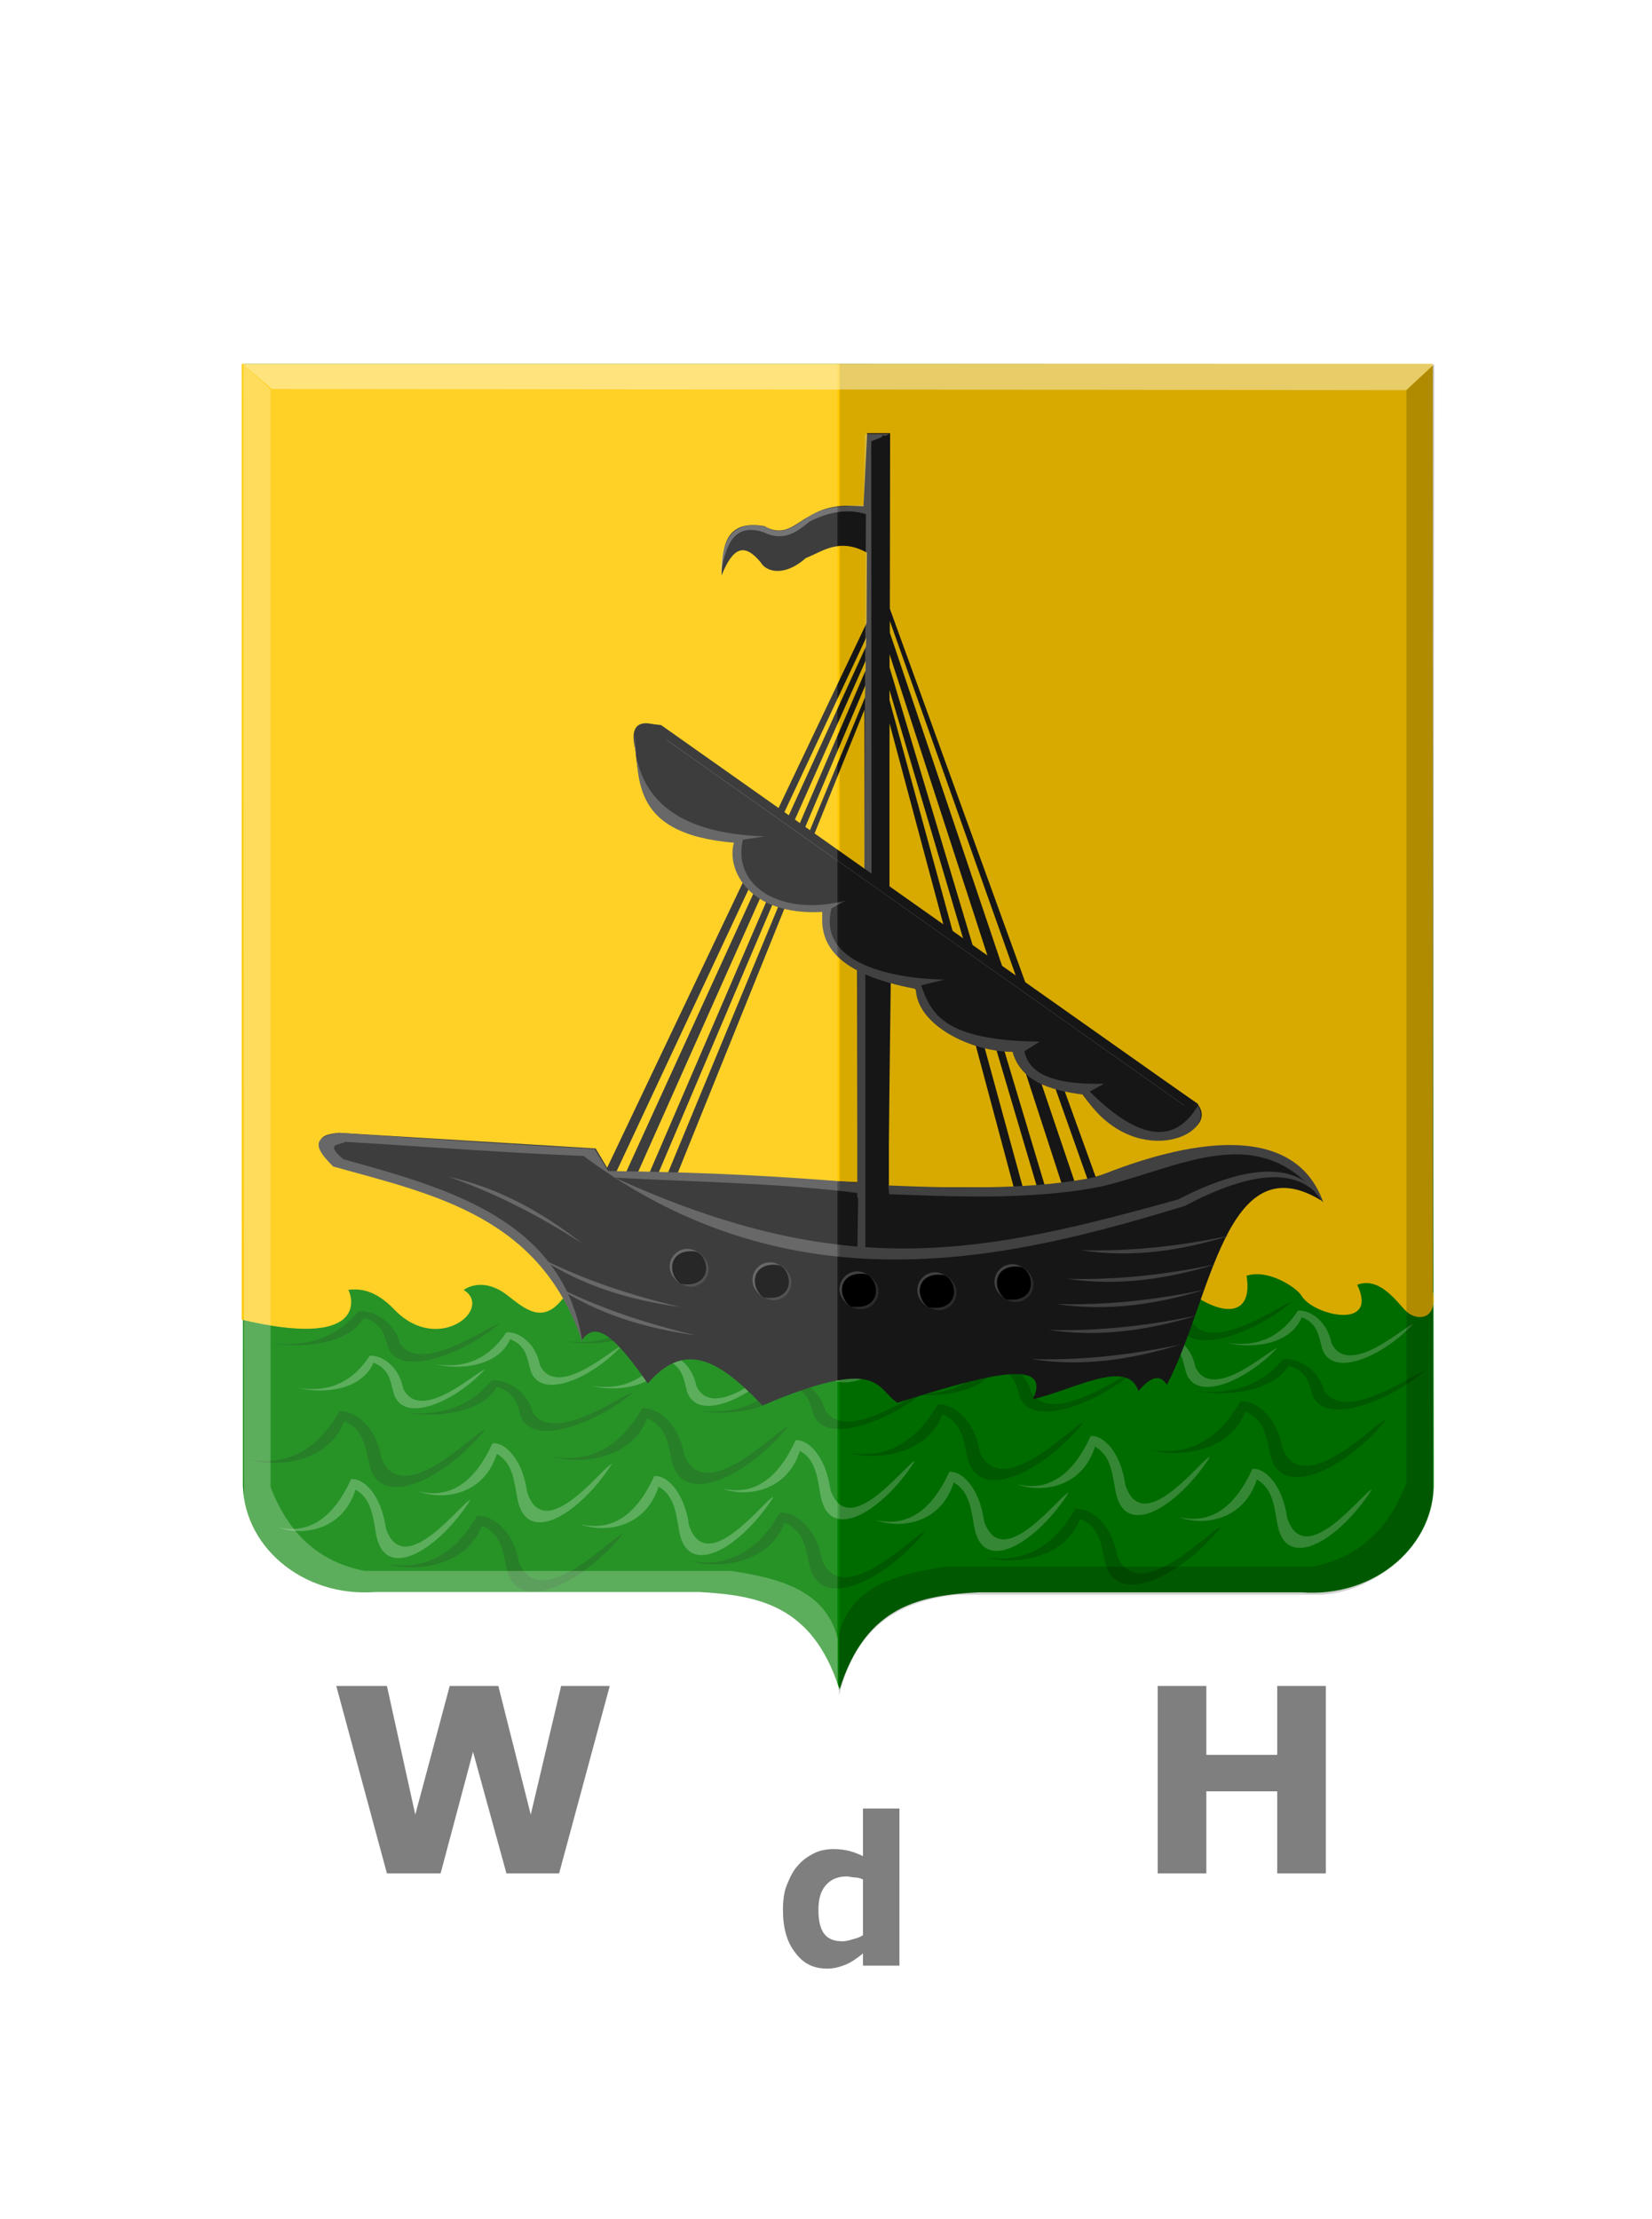 <?xml version="1.0" encoding="utf-8"?>
<!-- Generator: Adobe Illustrator 23.1.1, SVG Export Plug-In . SVG Version: 6.00 Build 0)  -->
<svg version="1.1" xmlns="http://www.w3.org/2000/svg" xmlns:xlink="http://www.w3.org/1999/xlink" x="0px" y="0px"
	 viewBox="0 0 163.1 219" style="enable-background:new 0 0 163.1 219;" xml:space="preserve">
<style type="text/css">
	.st0{fill:#008000;}
	.st1{fill:#FFC900;stroke:#000000;stroke-width:0.724;stroke-opacity:0;}
	.st2{fill:#3F9F3F;stroke:#000000;stroke-width:2.135;stroke-opacity:0;}
	.st3{fill:#006800;stroke:#000000;stroke-width:2.328;stroke-opacity:0;}
	.st4{fill:#3F9F3F;stroke:#000000;stroke-width:2.666;stroke-opacity:0;}
	.st5{fill:#006800;stroke:#000000;stroke-width:2.906;stroke-opacity:0;}
	.st6{fill:#1A1A1A;}
	.st7{fill:#FFFFFF;fill-opacity:0.289;}
	.st8{fill:#4D4D4D;stroke:#000000;stroke-width:2.4;stroke-opacity:0;}
	.st9{fill:#1A1A1A;stroke:#000000;stroke-width:2.4;stroke-opacity:0;}
	.st10{fill:#1A1A1A;stroke:#000000;stroke-width:5.725;stroke-opacity:0;}
	.st11{fill:#1A1A1A;stroke:#000000;stroke-width:5.163;stroke-opacity:0;}
	.st12{fill:#4D4D4D;stroke:#000000;stroke-width:5.228;stroke-opacity:0;}
	.st13{stroke:#000000;stroke-width:0.723;stroke-opacity:0;}
	.st14{fill:#333333;stroke:#000000;stroke-width:2.4;stroke-opacity:0;}
	.st15{opacity:0.155;enable-background:new    ;}
	.st16{filter:url(#Adobe_OpacityMaskFilter);}
	.st17{filter:url(#Adobe_OpacityMaskFilter_1_);}
	.st18{mask:url(#SVGID_1_);fill:url(#SVGID_2_);}
	.st19{fill:url(#SVGID_3_);}
	.st20{opacity:0;}
	.st21{filter:url(#Adobe_OpacityMaskFilter_2_);}
	.st22{filter:url(#Adobe_OpacityMaskFilter_3_);}
	.st23{mask:url(#SVGID_4_);fill:url(#SVGID_5_);}
	.st24{fill:url(#SVGID_6_);}
	.st25{filter:url(#Adobe_OpacityMaskFilter_4_);}
	.st26{filter:url(#Adobe_OpacityMaskFilter_5_);}
	.st27{mask:url(#SVGID_7_);fill:url(#SVGID_8_);}
	.st28{fill:url(#SVGID_9_);}
	.st29{filter:url(#Adobe_OpacityMaskFilter_6_);}
	.st30{filter:url(#Adobe_OpacityMaskFilter_7_);}
	.st31{mask:url(#SVGID_10_);fill:url(#SVGID_11_);}
	.st32{fill:url(#SVGID_12_);}
	.st33{fill-opacity:0.186;stroke:#000000;stroke-width:2.395;stroke-opacity:0;}
	.st34{fill:#FFFFFF;fill-opacity:0.246;stroke:#000000;stroke-width:2.4;stroke-opacity:0;}
	.st35{fill:#FFFFFF;fill-opacity:0.405;stroke:#000000;stroke-width:2.4;stroke-opacity:0;}
	.st36{fill:#7F7F7F;}
</style>
<g id="Layer_4">
	<g>
		<g id="logo_1_" transform="matrix(0.306,0,0,0.297,397.767,245.99)">
			<path class="st0" d="M-837.8-707.2l-191.3-0.1v0h-192.4v371.1c-0.6,21.1,18.8,38.9,42.8,37h104.4c18.6,1.1,36.4,4.1,45.1,31.9
				c0,0.6,0.1,0.8,0.1,0.6c0-0.1,0-0.1,0-0.2c0,0,0,0,0,0.1c0-0.1,0-0.2,0-0.3c0-0.1,0-0.2,0.1-0.4c0,0.2,0,0.5,0,0.7
				c8.5-28.2,26.4-31.3,45-32.3h104c24,1.9,43.3-15.8,42.7-37L-837.8-707.2z"/>
			<path id="path22742_1_" class="st1" d="M-1221.9-707.3v317.6c38.9,9.5,36.3-6,34.4-9.9c4.6-0.6,9.3,0.6,14.9,6.6
				c14,15,32.1-0.3,22.3-6.6c4.5-3,9.7-1.7,14,1.7c5.5,4.4,11.4,10,17.9,1.3l198.3-5.4c14.5,12.6,24.6,11.4,22.4-2.3
				c7.2-2.4,16.4,4.2,17.7,6.6c3.7,6.6,25.1,11.7,18-3.6c7-2.7,12.3,5,15.5,8.5c3.3,3.7,10.7,3.6,8.9-6.4v-308.1H-1221.9z"/>
			<g>
				<path id="path22744_1_" class="st2" d="M-1203.4-367c9.7,1.6,17.3-2,22.8-10.7c3.7-0.3,9.4,3.3,10.8,10.9
					c5.6,11.9,24.1-6.1,26.3-6.3c-9.8,10.8-26.1,18.1-29.3,8.1c-1.1-3.8-1.2-8.3-6.6-10.4C-1183.2-366.1-1196-365-1203.4-367z"/>
				<path id="path22744-4_1_" class="st2" d="M-1159.3-374.9c9.7,1.6,17.3-2,22.8-10.6c3.7-0.3,9.4,3.3,10.8,10.9
					c5.6,11.9,24.1-6.1,26.3-6.3c-9.8,10.8-26.1,18.1-29.3,8.1c-1.1-3.8-1.2-8.3-6.6-10.4C-1139.2-374-1152-372.9-1159.3-374.9z"/>
				<path id="path22744-2_1_" class="st3" d="M-1169.4-358.9c11.9,1.5,21.3-2.1,28.1-10.6c4.5-0.4,11.4,3.1,13.2,10.4
					c6.8,11.4,29.6-6.2,32.4-6.4c-12.1,10.6-32.2,17.9-36,8.2c-1.3-3.6-1.4-8.1-7.9-10C-1144.7-358.3-1160.4-357-1169.4-358.9z"/>
				<path id="path22744-2-2_1_" class="st3" d="M-1212.3-381.9c11.9,1.5,21.3-2.1,28.1-10.6c4.5-0.4,11.4,3.1,13.2,10.4
					c6.8,11.4,29.6-6.2,32.4-6.4c-12.1,10.6-32.2,17.9-36,8.2c-1.3-3.6-1.4-8-7.9-10C-1187.6-381.3-1203.3-380.1-1212.3-381.9z"/>
				<path id="path22744-0_1_" class="st2" d="M-1108.9-367.7c9.7,1.6,17.3-2,22.9-10.7c3.7-0.3,9.4,3.3,10.8,10.8
					c5.6,11.9,24.1-6.1,26.3-6.3c-9.8,10.8-26.1,18.1-29.3,8.1c-1.1-3.8-1.2-8.3-6.6-10.4C-1088.8-366.8-1101.6-365.7-1108.9-367.7z
					"/>
				<path id="path22744-4-1_1_" class="st2" d="M-1064.9-375.6c9.7,1.6,17.3-2,22.8-10.6c3.7-0.3,9.4,3.3,10.8,10.8
					c5.6,11.9,24.1-6.1,26.3-6.3c-9.8,10.8-26.1,18.1-29.3,8.1c-1.1-3.8-1.2-8.3-6.6-10.4C-1044.7-374.7-1057.6-373.6-1064.9-375.6
					L-1064.9-375.6z"/>
				<path id="path22744-2-27_1_" class="st3" d="M-1075-359.5c11.9,1.5,21.3-2.1,28.1-10.6c4.5-0.4,11.4,3.1,13.2,10.4
					c6.8,11.4,29.6-6.2,32.4-6.4c-12.1,10.6-32.2,17.9-36,8.2c-1.3-3.6-1.4-8-7.9-10C-1050.3-358.9-1066-357.7-1075-359.5z"/>
				<path id="path22744-2-2-7_1_" class="st3" d="M-1117.8-382.6c11.9,1.5,21.3-2.1,28.1-10.6c4.5-0.4,11.4,3.1,13.2,10.4
					c6.8,11.4,29.6-6.2,32.4-6.4c-12.1,10.6-32.2,17.9-36,8.2c-1.3-3.6-1.4-8.1-7.9-10C-1093.1-382-1108.9-380.7-1117.8-382.6z"/>
				<path id="path22744-3_1_" class="st2" d="M-1042.3-373.5c9.7,1.6,17.3-2,22.8-10.6c3.7-0.3,9.4,3.3,10.8,10.8
					c5.6,11.9,24.1-6.1,26.3-6.3c-9.8,10.8-26.1,18.1-29.3,8.1c-1.1-3.8-1.2-8.3-6.6-10.4C-1022.2-372.6-1035-371.4-1042.3-373.5z"
					/>
				<path id="path22744-4-6_1_" class="st2" d="M-998.3-381.4c9.7,1.6,17.3-2,22.8-10.7c3.7-0.3,9.4,3.3,10.8,10.8
					c5.6,11.9,24.1-6.1,26.3-6.3c-9.8,10.8-26.1,18.1-29.3,8.1c-1.1-3.8-1.2-8.3-6.6-10.4C-978.1-380.5-991-379.4-998.3-381.4z"/>
				<path id="path22744-2-7_1_" class="st3" d="M-1008.4-365.3c11.9,1.5,21.3-2.1,28.1-10.6c4.5-0.4,11.4,3.1,13.2,10.4
					c6.8,11.4,29.6-6.2,32.4-6.4c-12.1,10.6-32.2,17.9-36,8.2c-1.3-3.6-1.4-8.1-7.9-10C-983.7-364.7-999.4-363.5-1008.4-365.3z"/>
				<path id="path22744-2-2-8_1_" class="st3" d="M-1051.2-388.4c11.9,1.5,21.3-2.1,28.1-10.6c4.5-0.4,11.4,3.1,13.2,10.4
					c6.8,11.4,29.6-6.2,32.4-6.4c-12.1,10.6-32.2,17.9-36,8.2c-1.3-3.6-1.4-8-7.9-10C-1026.5-387.7-1042.3-386.5-1051.2-388.4z"/>
				<path id="path22744-0-9_1_" class="st2" d="M-947.9-374.1c9.7,1.6,17.3-2,22.9-10.6c3.7-0.3,9.4,3.3,10.8,10.8
					c5.6,11.9,24.1-6.1,26.3-6.3c-9.8,10.8-26.1,18.1-29.3,8.1c-1.1-3.8-1.2-8.3-6.6-10.4C-927.8-373.2-940.6-372.1-947.9-374.1
					L-947.9-374.1z"/>
				<path id="path22744-4-1-5_1_" class="st2" d="M-903.9-382c9.7,1.6,17.3-2,22.8-10.7c3.7-0.3,9.4,3.3,10.8,10.8
					c5.6,11.9,24.1-6.1,26.3-6.3c-9.8,10.8-26.1,18.1-29.3,8.1c-1.1-3.8-1.2-8.3-6.6-10.4C-883.7-381.1-896.5-380-903.9-382
					L-903.9-382z"/>
				<path id="path22744-2-27-5_1_" class="st3" d="M-914-366c11.9,1.5,21.3-2.1,28.1-10.6c4.5-0.4,11.4,3.1,13.2,10.4
					c6.8,11.4,29.6-6.2,32.4-6.4c-12.1,10.6-32.2,17.9-36,8.2c-1.3-3.6-1.4-8.1-7.9-10C-889.3-365.4-905-364.1-914-366L-914-366z"/>
				<path id="path22744-2-2-7-5_1_" class="st3" d="M-956.8-389c11.9,1.5,21.3-2.1,28.1-10.6c4.5-0.4,11.4,3.1,13.2,10.4
					c6.8,11.4,29.6-6.2,32.4-6.4c-12.1,10.6-32.2,17.9-36,8.2c-1.3-3.6-1.4-8-7.9-10C-932.1-388.4-947.8-387.2-956.8-389z"/>
				<path id="path22744-6-8_1_" class="st4" d="M-1210.3-320.7c10.1,2.4,17.9-3,23.7-16c3.8-0.5,9.7,5,11.2,16.3
					c5.8,17.9,24.9-9.2,27.3-9.4c-10.1,16.2-27,27.3-30.3,12.2c-1.1-5.7-1.3-12.5-6.8-15.6C-1189.4-319.4-1202.7-317.7-1210.3-320.7
					z"/>
				<path id="path22744-4-63-2_1_" class="st4" d="M-1164.7-332.6c10.1,2.5,17.9-3,23.7-16c3.8-0.5,9.7,5,11.2,16.3
					c5.8,17.9,24.9-9.2,27.3-9.4c-10.1,16.2-27,27.3-30.3,12.2c-1.2-5.7-1.3-12.5-6.8-15.6C-1143.8-331.3-1157.1-329.6-1164.7-332.6
					z"/>
				<path id="path22744-2-0-9_1_" class="st5" d="M-1175.1-308.5c12.3,2.2,22-3.2,29.1-16c4.7-0.5,11.8,4.7,13.6,15.6
					c7,17.2,30.6-9.4,33.5-9.6c-12.5,15.9-33.3,26.9-37.3,12.3c-1.4-5.5-1.4-12.1-8.2-15C-1149.6-307.5-1165.9-305.7-1175.1-308.5
					L-1175.1-308.5z"/>
				<path id="path22744-2-2-0-4_1_" class="st5" d="M-1219.5-343.2c12.3,2.2,22-3.2,29.1-16c4.7-0.6,11.8,4.7,13.6,15.6
					c7,17.2,30.6-9.4,33.5-9.6c-12.5,15.9-33.3,26.9-37.3,12.3c-1.4-5.5-1.4-12.1-8.2-15C-1193.9-342.3-1210.2-340.4-1219.5-343.2
					L-1219.5-343.2z"/>
				<path id="path22744-0-8-4_1_" class="st4" d="M-1112.5-321.7c10.1,2.4,17.9-3,23.7-16c3.8-0.5,9.7,5,11.2,16.3
					c5.8,17.9,24.9-9.2,27.3-9.4c-10.1,16.2-27,27.3-30.3,12.2c-1.1-5.6-1.3-12.5-6.8-15.6C-1091.7-320.4-1105-318.7-1112.5-321.7z"
					/>
				<path id="path22744-4-1-8-8_1_" class="st4" d="M-1066.9-333.6c10.1,2.5,17.9-3,23.7-16c3.8-0.5,9.7,5,11.2,16.3
					c5.8,17.9,24.9-9.2,27.3-9.4c-10.1,16.2-27,27.3-30.3,12.2c-1.1-5.7-1.3-12.5-6.8-15.6C-1046.1-332.3-1059.4-330.6-1066.9-333.6
					L-1066.9-333.6z"/>
				<path id="path22744-2-27-2-27_1_" class="st5" d="M-1077.4-309.5c12.3,2.2,22-3.2,29.1-16c4.7-0.6,11.8,4.7,13.6,15.6
					c7,17.2,30.6-9.4,33.5-9.6c-12.5,15.9-33.3,26.9-37.3,12.3c-1.4-5.5-1.5-12.1-8.2-15C-1051.8-308.5-1068.1-306.7-1077.4-309.5z"
					/>
				<path id="path22744-2-2-7-3-25_1_" class="st5" d="M-1121.8-344.2c12.3,2.2,22-3.2,29.1-16c4.7-0.6,11.8,4.7,13.6,15.6
					c7,17.2,30.6-9.4,33.5-9.6c-12.5,15.9-33.3,26.9-37.3,12.3c-1.4-5.5-1.4-12.1-8.2-15C-1096.2-343.2-1112.5-341.4-1121.8-344.2z"
					/>
				<path id="path22744-6-8-0_1_" class="st4" d="M-1017.3-323.1c10.1,2.4,17.9-3,23.7-16c3.8-0.5,9.7,5,11.2,16.3
					c5.8,17.9,24.9-9.2,27.3-9.4c-10.1,16.2-27,27.3-30.3,12.2c-1.1-5.6-1.3-12.5-6.8-15.6C-996.4-321.7-1009.7-320.1-1017.3-323.1z
					"/>
				<path id="path22744-4-63-2-2_1_" class="st4" d="M-971.7-335c10.1,2.5,17.9-3,23.7-16c3.8-0.5,9.7,5,11.2,16.3
					c5.8,17.9,24.9-9.2,27.3-9.4c-10.1,16.2-27,27.3-30.3,12.2c-1.2-5.7-1.3-12.5-6.8-15.6C-950.8-333.7-964.1-332-971.7-335z"/>
				<path id="path22744-2-0-9-8_1_" class="st5" d="M-982.1-310.8c12.3,2.2,22-3.2,29.1-16c4.7-0.6,11.8,4.7,13.6,15.6
					c7,17.2,30.6-9.4,33.5-9.6c-12.5,15.9-33.3,26.9-37.3,12.3c-1.4-5.5-1.4-12.1-8.2-15C-956.6-309.9-972.9-308-982.1-310.8z"/>
				<path id="path22744-2-2-0-4-3_1_" class="st5" d="M-1026.5-345.5c12.3,2.2,22-3.2,29.1-16c4.7-0.5,11.8,4.7,13.6,15.6
					c7,17.2,30.6-9.4,33.5-9.6c-12.5,15.9-33.3,26.9-37.3,12.3c-1.4-5.5-1.4-12.1-8.2-15C-1000.9-344.6-1017.2-342.8-1026.5-345.5
					L-1026.5-345.5z"/>
				<path id="path22744-0-8-4-1_1_" class="st4" d="M-919.5-324.1c10.1,2.5,17.9-3,23.7-16c3.8-0.5,9.7,5,11.2,16.3
					c5.8,17.9,24.9-9.2,27.3-9.4c-10.1,16.2-27,27.3-30.3,12.2c-1.1-5.6-1.3-12.5-6.8-15.6C-898.7-322.7-912-321.1-919.5-324.1
					L-919.5-324.1z"/>
				<path id="path22744-2-2-7-3-25-1_1_" class="st5" d="M-928.8-346.5c12.3,2.2,22-3.2,29.1-16c4.7-0.6,11.8,4.7,13.6,15.6
					c7,17.2,30.6-9.4,33.5-9.6c-12.5,15.9-33.3,26.9-37.3,12.3c-1.4-5.5-1.5-12.1-8.2-15C-903.2-345.6-919.5-343.7-928.8-346.5z"/>
			</g>
			<path class="st6" d="M-946.4-437.2l-10.1-28.8c1.7,0.4,3.5,0.7,5.4,0.7c16.1,24.7,46,14.3,37.4,3.7l-55-39.1l-44.1-125.3
				l0.1-58.3h-7.4l-1.2,24.3c-5.6-0.3-11.2-0.8-18,3.6c-4.2,2.4-7.8,6.7-13.9,3c-13.4-2.5-13.7,8.1-13.9,16.4
				c3.8-9.7,7.5-10.8,12.7-4.3c1.4,2.7,7.1,5.2,14.5-1.5c5.3-2.1,10.7-6.9,19.7-1.8l-0.1,23.4l-28.7,62.1l-35.5-26.5
				c-4-2.3-13.4-5.8-10.4,6.4c1.5,22.8,14.8,29.1,31.9,30.1c0,5.7,1.1,10,3.2,13.2l-44.2,95.7l-3.7-6.4l-82.8-5.2
				c-10.8,0.9-4,6.1-2.4,10c41.5,7.1,73,22.8,80.7,59c4.4-6.8,10.6-1.6,21.3,14.3c12.4-14.8,23.5-7.2,37,7.3
				c38.2-16.6,36.5-5.8,43.5-0.9c25.6-8.2,50.5-16,43.8-1.2c12.7-2.9,30.6-13.8,34-2.7c3.4-4,6.6-6.2,9.2-2.1
				c14.2-27.5,18.9-81.2,50.3-60.9C-883.7-457.8-919.1-445.6-946.4-437.2z M-1012.8-621.9l41.1,119.2l-4.4-3.1l-36.7-112.2
				L-1012.8-621.9z M-1012.9-610.9l32.1,101.8l-4.8-3.4l-27.3-94L-1012.9-610.9z M-1012.9-598.9l24.2,84.1l-3.4-2.4l-20.9-78.7
				L-1012.9-598.9z M-1012.9-587.9l17.8,68.5l-17.9-12.8L-1012.9-587.9z M-1020.6-605.5l-21.6,51.7l-1.6-1.2l23.2-53.7
				L-1020.6-605.5z M-1020.7-600.5l-0.1,4l-18.2,45.2l-1.5-1.1L-1020.7-600.5z M-1020.4-616.4l-0.1,3l-25.3,57l-1.4-1.1
				L-1020.4-616.4z M-1101-438.9l42.9-94.4c0.5,0.5,1,1,1.5,1.5l-41.3,93.1L-1101-438.9z M-1090.4-438.4l-3.7-0.2l39.7-91.7
				c0.6,0.4,1.3,0.8,2,1.1L-1090.4-438.4z M-1087.5-438.3l37.1-90c0.6,0.2,1.3,0.4,1.9,0.6l-36,89.5L-1087.5-438.3z M-1081.4-438
				l34.9-89.1c3.6,0.9,7.7,1.2,11.9,1.4c0.3,7.9,3.9,13.9,11.2,17.6l0.3,72.7L-1081.4-438z M-1021-537.9l-16.5-12.3l16.5-42.2
				V-537.9z M-1013.3-433.8l0.8-68.5l7.7,2.3c3.8,7.6,8.5,14.7,19.5,18.3l12.5,48.1L-1013.3-433.8z M-969.2-431.1l-13.2-49.7
				c1.2,0.3,2.4,0.6,3.8,0.8l13.8,48L-969.2-431.1z M-962.4-432.9l-13.6-46.7c1,0.1,2,0.2,3,0.3c0.9,2,2.1,3.7,3.3,5.3l12.6,39.9
				L-962.4-432.9z M-952.4-433.2l-11.7-35.6c1.4,0.9,3,1.6,4.7,2.2l11.1,32.3L-952.4-433.2z"/>
			<path id="path23207-9_1_" class="st7" d="M-1087-587.3l65.9,49.5l0.6-119.6c-5.4-1.7-11.4-1.1-18.2,2.5
				c-4.2,3.5-8.4,6.8-14.9,3.5c-10-3.3-12.2,5-13.8,14.1c0.1-13.5,5.4-18,14.5-15.9c5.7,3.6,9.7-0.7,14-3.4c4.6-3.2,11-3.6,17.6-3.8
				l0.5-23.6h7.9l-5.9,2.4l0.1,145.7l105.1,74.8l-4.3,0.2l-166.9-121.4L-1087-587.3z"/>
			<path id="path23209-1_1_" class="st8" d="M-1095.3-584.5c0.3,20.5,12.4,33.2,42.2,34.2l-7.1,1.1c-3.6,16,13.1,25.7,33.2,20.2
				l-4.6,2.6c-4.7,18.5,20.1,23.4,36.4,23.7l-7.5,1.9c3.2,9.3,7.2,18.4,38.3,18.7l-5,3.2c1.4,6.4,7.1,11.2,25.7,10.8l-4.6,2.6
				c16.3,16.7,27.6,17.3,34.9,4.7c6.4,10.2-21.3,21.7-37-3.7c-11.3-1.4-20.3-4.8-22.8-14.2c-13.7,0-31-9.1-31.2-20.9
				c-25.9-5-31.2-15-30.1-25.6c-23.8,1.4-31.1-14.1-28.6-23C-1098-551.2-1093.2-571.2-1095.3-584.5L-1095.3-584.5z"/>
			<path id="path23211-6_1_" class="st9" d="M-1091.1-587.8l4.5,0.5l173.4,126.1l-4.4,0.4l-167.6-121.9l-2.3-2.9L-1091.1-587.8z"/>
			<rect id="rect23213-0_1_" x="-1015.3" y="-683.5" class="st10" width="2.4" height="150.2"/>
			<rect id="rect23215-3_1_" x="-1015.8" y="-501.6" class="st11" width="2.7" height="89.1"/>
			<rect id="rect23215-0-3_1_" x="-1023.3" y="-506.3" class="st12" width="2.6" height="93.5"/>
			<path id="path23235-6_1_" class="st9" d="M-1023-430.2l-0.3,17.6c-30.7-3.8-58.5-9.5-75.1-22.2
				C-1073.3-430.9-1048.2-430-1023-430.2z"/>
			<path id="path23237-2_1_" class="st9" d="M-1013.6-429v16.7c32.2-1.9,64.4-4.9,97.3-18.9c9.8-4.3,20.9-6.4,33.1-6.7
				c-9.7-3.3-20.1-5.3-33.7-0.6c-18.9,5.5-37.9,11-56.8,11C-989.7-428.4-1002.2-428.8-1013.6-429z"/>
			<path id="path23239-2_1_" class="st8" d="M-1013.3-434.3c24.8,1.1,48.5,1.2,67.4-2.9c28.3-11.9,63.6-19.1,73,8.7
				c-19.7-28.6-46.2-11.7-71.1-5.6c-22.6,4.9-50.6,3.4-69,2.7L-1013.3-434.3z"/>
			<path id="path23241-1_1_" class="st8" d="M-1023-435.2c-24.4-2.1-47.7-3.5-80.7-3.9l-4.4-7.3c-27.3-1.6-54.7-3.4-82.4-5.4
				c-11,1.5-5.8,7.1-1.9,11.2c32.9,9.4,67.1,16.7,80.5,58.7c-6.2-40.8-42.7-51.3-77.2-61.1c-6.4-5.6-0.9-4.6,0.6-5.8
				c24.9,1.5,50.5,3.6,76.9,4.7c68.6,52.6,139.7,33.6,194,16.6c22-12,36.9-12.8,44.4-1.8c-8.5-15.1-28.1-10.2-46.7-0.3
				c-61.9,17.6-106.4,28.1-181.6-7.3c26.4,1.5,52.5,1.7,79,5.2L-1023-435.2z"/>
			<g>
				<path id="path23243-43_1_" class="st8" d="M-1155.2-437.2c14.8,5.3,29.2,12.9,43.2,22.2
					C-1124.7-425.2-1138.6-433.4-1155.2-437.2z"/>
				<path id="path23243-4-2_1_" class="st8" d="M-1125.9-410.4c14,7.3,29.3,12.6,45.5,16.5C-1096.4-396.2-1111.8-400.7-1125.9-410.4
					z"/>
				<path id="path23243-4-0-60_1_" class="st8" d="M-1120.9-401c14,7.3,29.3,12.6,45.5,16.5C-1091.3-386.8-1106.7-391.3-1120.9-401z
					"/>
				<path id="path23243-4-7-5_1_" class="st8" d="M-959-394.9c15.7,0.5,31.7-1.3,48-4.8C-926.4-394.9-942.2-392.3-959-394.9z"/>
				<path id="path23243-4-7-9-4_1_" class="st8" d="M-955.7-403.3c15.7,0.5,31.7-1.3,48-4.8C-923-403.3-938.9-400.7-955.7-403.3z"/>
				<path id="path23243-4-7-0-9_1_" class="st8" d="M-951.2-412.8c15.7,0.5,31.7-1.3,48-4.8C-918.6-412.7-934.4-410.1-951.2-412.8z"
					/>
				<path id="path23243-4-7-8-6_1_" class="st8" d="M-961.6-386.3c15.7,0.5,31.7-1.3,48-4.8C-929-386.3-944.8-383.7-961.6-386.3z"/>
				<path id="path23243-4-7-1-0_1_" class="st8" d="M-967.2-376.6c15.7,0.5,31.7-1.3,48-4.8C-934.6-376.5-950.4-373.9-967.2-376.6z"
					/>
			</g>
			<g>
				<g>
					<path id="path23327-82_1_" class="st13" d="M-1071.5-406.8c0,3.2-2.7,5.8-6,5.8c-3.3,0-6-2.6-6-5.8c0-3.2,2.7-5.8,6-5.8
						C-1074.2-412.6-1071.5-410-1071.5-406.8z"/>
					<path id="path23329-74_1_" class="st8" d="M-1075-412.3c-9.3-1.5-10,7.6-4.8,11.1C-1088.4-406.6-1081.5-416.3-1075-412.3z"/>
					<path id="path23329-4-0_1_" class="st14" d="M-1080.1-401.6c9.3,1.5,10-7.6,4.8-11.1C-1066.7-407.3-1073.6-397.6-1080.1-401.6z
						"/>
				</g>
				<g>
					<path id="path23327-0-7_1_" class="st13" d="M-1044.8-402.3c0,3.2-2.7,5.8-6,5.8c-3.3,0-6-2.6-6-5.8s2.7-5.8,6-5.8
						C-1047.4-408.1-1044.8-405.5-1044.8-402.3z"/>
					<path id="path23329-7-6_1_" class="st8" d="M-1048.3-407.8c-9.3-1.5-10,7.6-4.8,11.1C-1061.7-402.1-1054.8-411.9-1048.3-407.8z
						"/>
					<path id="path23329-4-9-01_1_" class="st14" d="M-1053.4-397.1c9.3,1.5,10-7.6,4.8-11.1C-1040-402.9-1046.8-393.1-1053.4-397.1
						z"/>
				</g>
				<g>
					<path id="path23327-5-2_1_" class="st13" d="M-1016.7-399.3c0,3.2-2.7,5.8-6,5.8c-3.3,0-6-2.6-6-5.8c0-3.2,2.7-5.8,6-5.8
						C-1019.3-405.1-1016.7-402.5-1016.7-399.3z"/>
					<path id="path23329-3-9_1_" class="st8" d="M-1020.2-404.8c-9.3-1.5-10,7.6-4.8,11.1C-1033.6-399.1-1026.7-408.8-1020.2-404.8z
						"/>
					<path id="path23329-4-8-3_1_" class="st14" d="M-1025.3-394.1c9.3,1.5,10-7.6,4.8-11.1
						C-1011.9-399.8-1018.7-390.1-1025.3-394.1z"/>
				</g>
				<g>
					<path id="path23327-2-8_1_" class="st13" d="M-991.5-399c0,3.2-2.7,5.8-6,5.8c-3.3,0-6-2.6-6-5.8c0-3.2,2.7-5.8,6-5.8
						C-994.2-404.8-991.5-402.2-991.5-399z"/>
					<path id="path23329-32-5_1_" class="st8" d="M-995.1-404.5c-9.3-1.5-10,7.6-4.8,11.1C-1008.5-398.7-1001.6-408.5-995.1-404.5z"
						/>
					<path id="path23329-4-1-1_1_" class="st14" d="M-1000.1-393.8c9.3,1.5,10-7.6,4.8-11.1C-986.7-399.5-993.6-389.8-1000.1-393.8z
						"/>
				</g>
				<g>
					<path id="path23327-04-5_1_" class="st13" d="M-966.7-401.7c0,3.2-2.7,5.8-6,5.8c-3.3,0-6-2.6-6-5.8c0-3.2,2.7-5.8,6-5.8
						C-969.4-407.5-966.7-404.9-966.7-401.7z"/>
					<path id="path23329-0-66_1_" class="st8" d="M-970.2-407.2c-9.3-1.5-10,7.6-4.8,11.1C-983.6-401.5-976.7-411.2-970.2-407.2z"/>
					<path id="path23329-4-7-8_1_" class="st14" d="M-975.3-396.5c9.3,1.5,10-7.6,4.8-11.1C-961.9-402.3-968.8-392.5-975.3-396.5z"
						/>
				</g>
			</g>
			<g id="path2830-14-7_2_" class="st15">
				<defs>
					<filter id="Adobe_OpacityMaskFilter" filterUnits="userSpaceOnUse" x="-1029" y="-707.3" width="191.5" height="440.4">
						<feFlood  style="flood-color:white;flood-opacity:1" result="back"/>
						<feBlend  in="SourceGraphic" in2="back" mode="normal"/>
					</filter>
				</defs>
				<mask maskUnits="userSpaceOnUse" x="-1029" y="-707.3" width="191.5" height="440.4" id="SVGID_1_">
					<g class="st16">
						<defs>
							<filter id="Adobe_OpacityMaskFilter_1_" filterUnits="userSpaceOnUse" x="-1029" y="-707.3" width="191.5" height="440.4">
								<feFlood  style="flood-color:white;flood-opacity:1" result="back"/>
								<feBlend  in="SourceGraphic" in2="back" mode="normal"/>
							</filter>
						</defs>
						<mask maskUnits="userSpaceOnUse" x="-1029" y="-707.3" width="191.5" height="440.4" id="SVGID_1_">
							<g class="st17">
							</g>
						</mask>
						
							<linearGradient id="SVGID_2_" gradientUnits="userSpaceOnUse" x1="-273.754" y1="-2911.487" x2="-62.263" y2="-2911.487" gradientTransform="matrix(-0.278 0 0 -0.269 -913.181 -1269.413)">
							<stop  offset="0" style="stop-color:#FFFFFF"/>
							<stop  offset="1" style="stop-color:#000000"/>
						</linearGradient>
						<path class="st18" d="M-1029-707.3h191.5v371.1c0.6,21.1-18.7,38.9-42.6,37H-934h-50c-18.6,1.1-36.5,4.2-45,32.3V-707.3z"/>
					</g>
				</mask>
				
					<linearGradient id="SVGID_3_" gradientUnits="userSpaceOnUse" x1="-273.754" y1="-2911.487" x2="-62.263" y2="-2911.487" gradientTransform="matrix(-0.278 0 0 -0.269 -913.181 -1269.413)">
					<stop  offset="0" style="stop-color:#000000"/>
					<stop  offset="1" style="stop-color:#000000"/>
				</linearGradient>
				<path class="st19" d="M-1029-707.3h191.5v371.1c0.6,21.1-18.7,38.9-42.6,37H-934h-50c-18.6,1.1-36.5,4.2-45,32.3V-707.3z"/>
				<g class="st20">
					<defs>
						<filter id="Adobe_OpacityMaskFilter_2_" filterUnits="userSpaceOnUse" x="-1032.9" y="-711.3" width="199.4" height="445.7">
							<feFlood  style="flood-color:white;flood-opacity:1" result="back"/>
							<feBlend  in="SourceGraphic" in2="back" mode="normal"/>
						</filter>
					</defs>
					<mask maskUnits="userSpaceOnUse" x="-1032.9" y="-711.3" width="199.4" height="445.7" id="SVGID_4_">
						<g class="st21">
							<defs>
								
									<filter id="Adobe_OpacityMaskFilter_3_" filterUnits="userSpaceOnUse" x="-1032.9" y="-711.3" width="199.4" height="445.7">
									<feFlood  style="flood-color:white;flood-opacity:1" result="back"/>
									<feBlend  in="SourceGraphic" in2="back" mode="normal"/>
								</filter>
							</defs>
							<mask maskUnits="userSpaceOnUse" x="-1032.9" y="-711.3" width="199.4" height="445.7" id="SVGID_4_">
								<g class="st22">
								</g>
							</mask>
							
								<linearGradient id="SVGID_5_" gradientUnits="userSpaceOnUse" x1="-1606.94" y1="-3352.135" x2="-1389.261" y2="-3352.135" gradientTransform="matrix(-0.278 0 0 -0.269 -1280.86 -1389.234)">
								<stop  offset="0" style="stop-color:#FFFFFF"/>
								<stop  offset="1" style="stop-color:#000000"/>
							</linearGradient>
							<path class="st23" d="M-1025.2-265.7l-7.7-1.2v-444.5h199.4v375.2c0.3,10-3.5,19.9-10.7,27.5c-9,9.5-22.1,14.6-36,13.5H-984
								C-1001.9-294.1-1017.5-291.2-1025.2-265.7z M-1025.1-703.3v418.5c10.4-15.2,25.7-17.6,40.9-18.5l104.3,0l0.2,0
								c11.6,0.9,22.5-3.2,29.9-11c5.7-6.1,8.7-13.8,8.5-21.8l0-367.2H-1025.1z"/>
						</g>
					</mask>
					
						<linearGradient id="SVGID_6_" gradientUnits="userSpaceOnUse" x1="-1606.94" y1="-3352.135" x2="-1389.261" y2="-3352.135" gradientTransform="matrix(-0.278 0 0 -0.269 -1280.86 -1389.234)">
						<stop  offset="0" style="stop-color:#000000"/>
						<stop  offset="1" style="stop-color:#000000"/>
					</linearGradient>
					<path class="st24" d="M-1025.2-265.7l-7.7-1.2v-444.5h199.4v375.2c0.3,10-3.5,19.9-10.7,27.5c-9,9.5-22.1,14.6-36,13.5H-984
						C-1001.9-294.1-1017.5-291.2-1025.2-265.7z M-1025.1-703.3v418.5c10.4-15.2,25.7-17.6,40.9-18.5l104.3,0l0.2,0
						c11.6,0.9,22.5-3.2,29.9-11c5.7-6.1,8.7-13.8,8.5-21.8l0-367.2H-1025.1z"/>
				</g>
			</g>
			<g id="path2830-14_2_" class="st15">
				<defs>
					<filter id="Adobe_OpacityMaskFilter_4_" filterUnits="userSpaceOnUse" x="-1221.2" y="-707.3" width="191.5" height="442.9">
						<feFlood  style="flood-color:white;flood-opacity:1" result="back"/>
						<feBlend  in="SourceGraphic" in2="back" mode="normal"/>
					</filter>
				</defs>
				<mask maskUnits="userSpaceOnUse" x="-1221.2" y="-707.3" width="191.5" height="442.9" id="SVGID_7_">
					<g class="st25">
						<defs>
							<filter id="Adobe_OpacityMaskFilter_5_" filterUnits="userSpaceOnUse" x="-1221.2" y="-707.3" width="191.5" height="442.9">
								<feFlood  style="flood-color:white;flood-opacity:1" result="back"/>
								<feBlend  in="SourceGraphic" in2="back" mode="normal"/>
							</filter>
						</defs>
						<mask maskUnits="userSpaceOnUse" x="-1221.2" y="-707.3" width="191.5" height="442.9" id="SVGID_7_">
							<g class="st26">
							</g>
						</mask>
						
							<linearGradient id="SVGID_8_" gradientUnits="userSpaceOnUse" x1="-303.119" y1="-3343.809" x2="-91.627" y2="-3343.809" gradientTransform="matrix(0.278 0 0 -0.27 -1137.308 -1389.339)">
							<stop  offset="0" style="stop-color:#FFFFFF"/>
							<stop  offset="1" style="stop-color:#000000"/>
						</linearGradient>
						<path class="st27" d="M-1029.7-707.3h-191.5v373.2c-0.6,21.3,18.7,39.1,42.6,37.2h53.9l50,0c18.6,1.1,36.5,4.2,45,32.5V-707.3
							z"/>
					</g>
				</mask>
				
					<linearGradient id="SVGID_9_" gradientUnits="userSpaceOnUse" x1="-303.119" y1="-3343.809" x2="-91.627" y2="-3343.809" gradientTransform="matrix(0.278 0 0 -0.27 -1137.308 -1389.339)">
					<stop  offset="0" style="stop-color:#FFFFFF"/>
					<stop  offset="1" style="stop-color:#FFFFFF"/>
				</linearGradient>
				<path class="st28" d="M-1029.7-707.3h-191.5v373.2c-0.6,21.3,18.7,39.1,42.6,37.2h53.9l50,0c18.6,1.1,36.5,4.2,45,32.5V-707.3z"
					/>
				<g class="st20">
					<defs>
						<filter id="Adobe_OpacityMaskFilter_6_" filterUnits="userSpaceOnUse" x="-1225.1" y="-711.3" width="199.4" height="448.2">
							<feFlood  style="flood-color:white;flood-opacity:1" result="back"/>
							<feBlend  in="SourceGraphic" in2="back" mode="normal"/>
						</filter>
					</defs>
					<mask maskUnits="userSpaceOnUse" x="-1225.1" y="-711.3" width="199.4" height="448.2" id="SVGID_10_">
						<g class="st29">
							<defs>
								
									<filter id="Adobe_OpacityMaskFilter_7_" filterUnits="userSpaceOnUse" x="-1225.1" y="-711.3" width="199.4" height="448.2">
									<feFlood  style="flood-color:white;flood-opacity:1" result="back"/>
									<feBlend  in="SourceGraphic" in2="back" mode="normal"/>
								</filter>
							</defs>
							<mask maskUnits="userSpaceOnUse" x="-1225.1" y="-711.3" width="199.4" height="448.2" id="SVGID_10_">
								<g class="st30">
								</g>
							</mask>
							
								<linearGradient id="SVGID_11_" gradientUnits="userSpaceOnUse" x1="-313.229" y1="-3338.539" x2="-95.553" y2="-3338.539" gradientTransform="matrix(0.278 0 0 -0.27 -1137.308 -1389.339)">
								<stop  offset="0" style="stop-color:#FFFFFF"/>
								<stop  offset="1" style="stop-color:#000000"/>
							</linearGradient>
							<path class="st31" d="M-1033.4-263.2c-7.7-25.7-23.3-28.6-41.5-29.7l-103.5,0c-13.8,1.1-27-4-35.9-13.5
								c-7.3-7.7-11.1-17.6-10.8-27.9l0-377.1h199.4v447L-1033.4-263.2z M-1178.7-300.9h104c15.3,0.9,30.7,3.3,41.1,18.6v-420.9
								h-183.7v369.2c-0.2,8.2,2.8,16,8.6,22.1c7.4,7.8,18.3,12,29.8,11L-1178.7-300.9z"/>
						</g>
					</mask>
					
						<linearGradient id="SVGID_12_" gradientUnits="userSpaceOnUse" x1="-313.229" y1="-3338.539" x2="-95.553" y2="-3338.539" gradientTransform="matrix(0.278 0 0 -0.27 -1137.308 -1389.339)">
						<stop  offset="0" style="stop-color:#000000"/>
						<stop  offset="1" style="stop-color:#000000"/>
					</linearGradient>
					<path class="st32" d="M-1033.4-263.2c-7.7-25.7-23.3-28.6-41.5-29.7l-103.5,0c-13.8,1.1-27-4-35.9-13.5
						c-7.3-7.7-11.1-17.6-10.8-27.9l0-377.1h199.4v447L-1033.4-263.2z M-1178.7-300.9h104c15.3,0.9,30.7,3.3,41.1,18.6v-420.9
						h-183.7v369.2c-0.2,8.2,2.8,16,8.6,22.1c7.4,7.8,18.3,12,29.8,11L-1178.7-300.9z"/>
				</g>
			</g>
			<path id="path4051-6_1_" class="st33" d="M-837.1-707.3l-9,8.7v363.2c-5.4,14.4-14.6,24.6-30.4,27.8h-118.4
				c-16.1,2.5-30.5,6.7-34.3,22.4v20.4c6-24.5,20.8-31.5,38.2-33.5h115.6c17.8,0.4,39.4-16.7,37.8-37L-837.1-707.3z"/>
			<path id="path4051_1_" class="st34" d="M-1221.6-707.3l9,8.5v364.7c5.4,14.5,14.6,24.7,30.4,27.9h118.3
				c16.1,2.5,30.5,6.7,34.3,22.5v20.5c-6-24.6-20.8-31.7-38.2-33.7h-115.6c-17.8,0.4-39.4-16.7-37.8-37.2L-1221.6-707.3z"/>
			<path id="path10406_1_" class="st35" d="M-1221.6-707.3l9.4,8.3l366,0.4l9.1-8.7H-1221.6z"/>
		</g>
		<g>
			<path class="st36" d="M60.2,166.4l-5,18.5H50l-3.3-12l-3.2,12h-5.3l-5-18.5h5l2.8,12.7l3.4-12.7h4.8l3.2,12.7l3-12.7H60.2z"/>
			<path class="st36" d="M88.8,194h-3.6v-1.2c-0.6,0.5-1.2,0.9-1.7,1.1c-0.5,0.2-1.1,0.4-1.8,0.4c-1.4,0-2.4-0.5-3.2-1.6
				c-0.8-1-1.2-2.4-1.2-4.2c0-0.9,0.1-1.8,0.4-2.5c0.3-0.7,0.6-1.4,1.1-1.9c0.4-0.5,1-0.9,1.6-1.2c0.6-0.3,1.3-0.4,1.9-0.4
				c0.7,0,1.2,0.1,1.6,0.2c0.4,0.1,0.9,0.3,1.3,0.5v-4.7h3.6V194z M85.2,191v-5.5c-0.2-0.1-0.5-0.2-0.8-0.2c-0.3,0-0.5-0.1-0.8-0.1
				c-0.9,0-1.6,0.3-2.1,0.9c-0.5,0.6-0.7,1.4-0.7,2.4c0,1.1,0.2,1.9,0.6,2.4c0.4,0.5,1,0.7,1.8,0.7c0.3,0,0.7-0.1,1-0.2
				C84.6,191.3,84.9,191.2,85.2,191z"/>
			<path class="st36" d="M130.9,184.9h-4.8v-8.1h-7v8.1h-4.8v-18.5h4.8v6.8h7v-6.8h4.8V184.9z"/>
		</g>
	</g>
</g>
<g id="Layer_5">
</g>
<g id="Layer_6">
</g>
<g id="Layer_7">
</g>
</svg>
